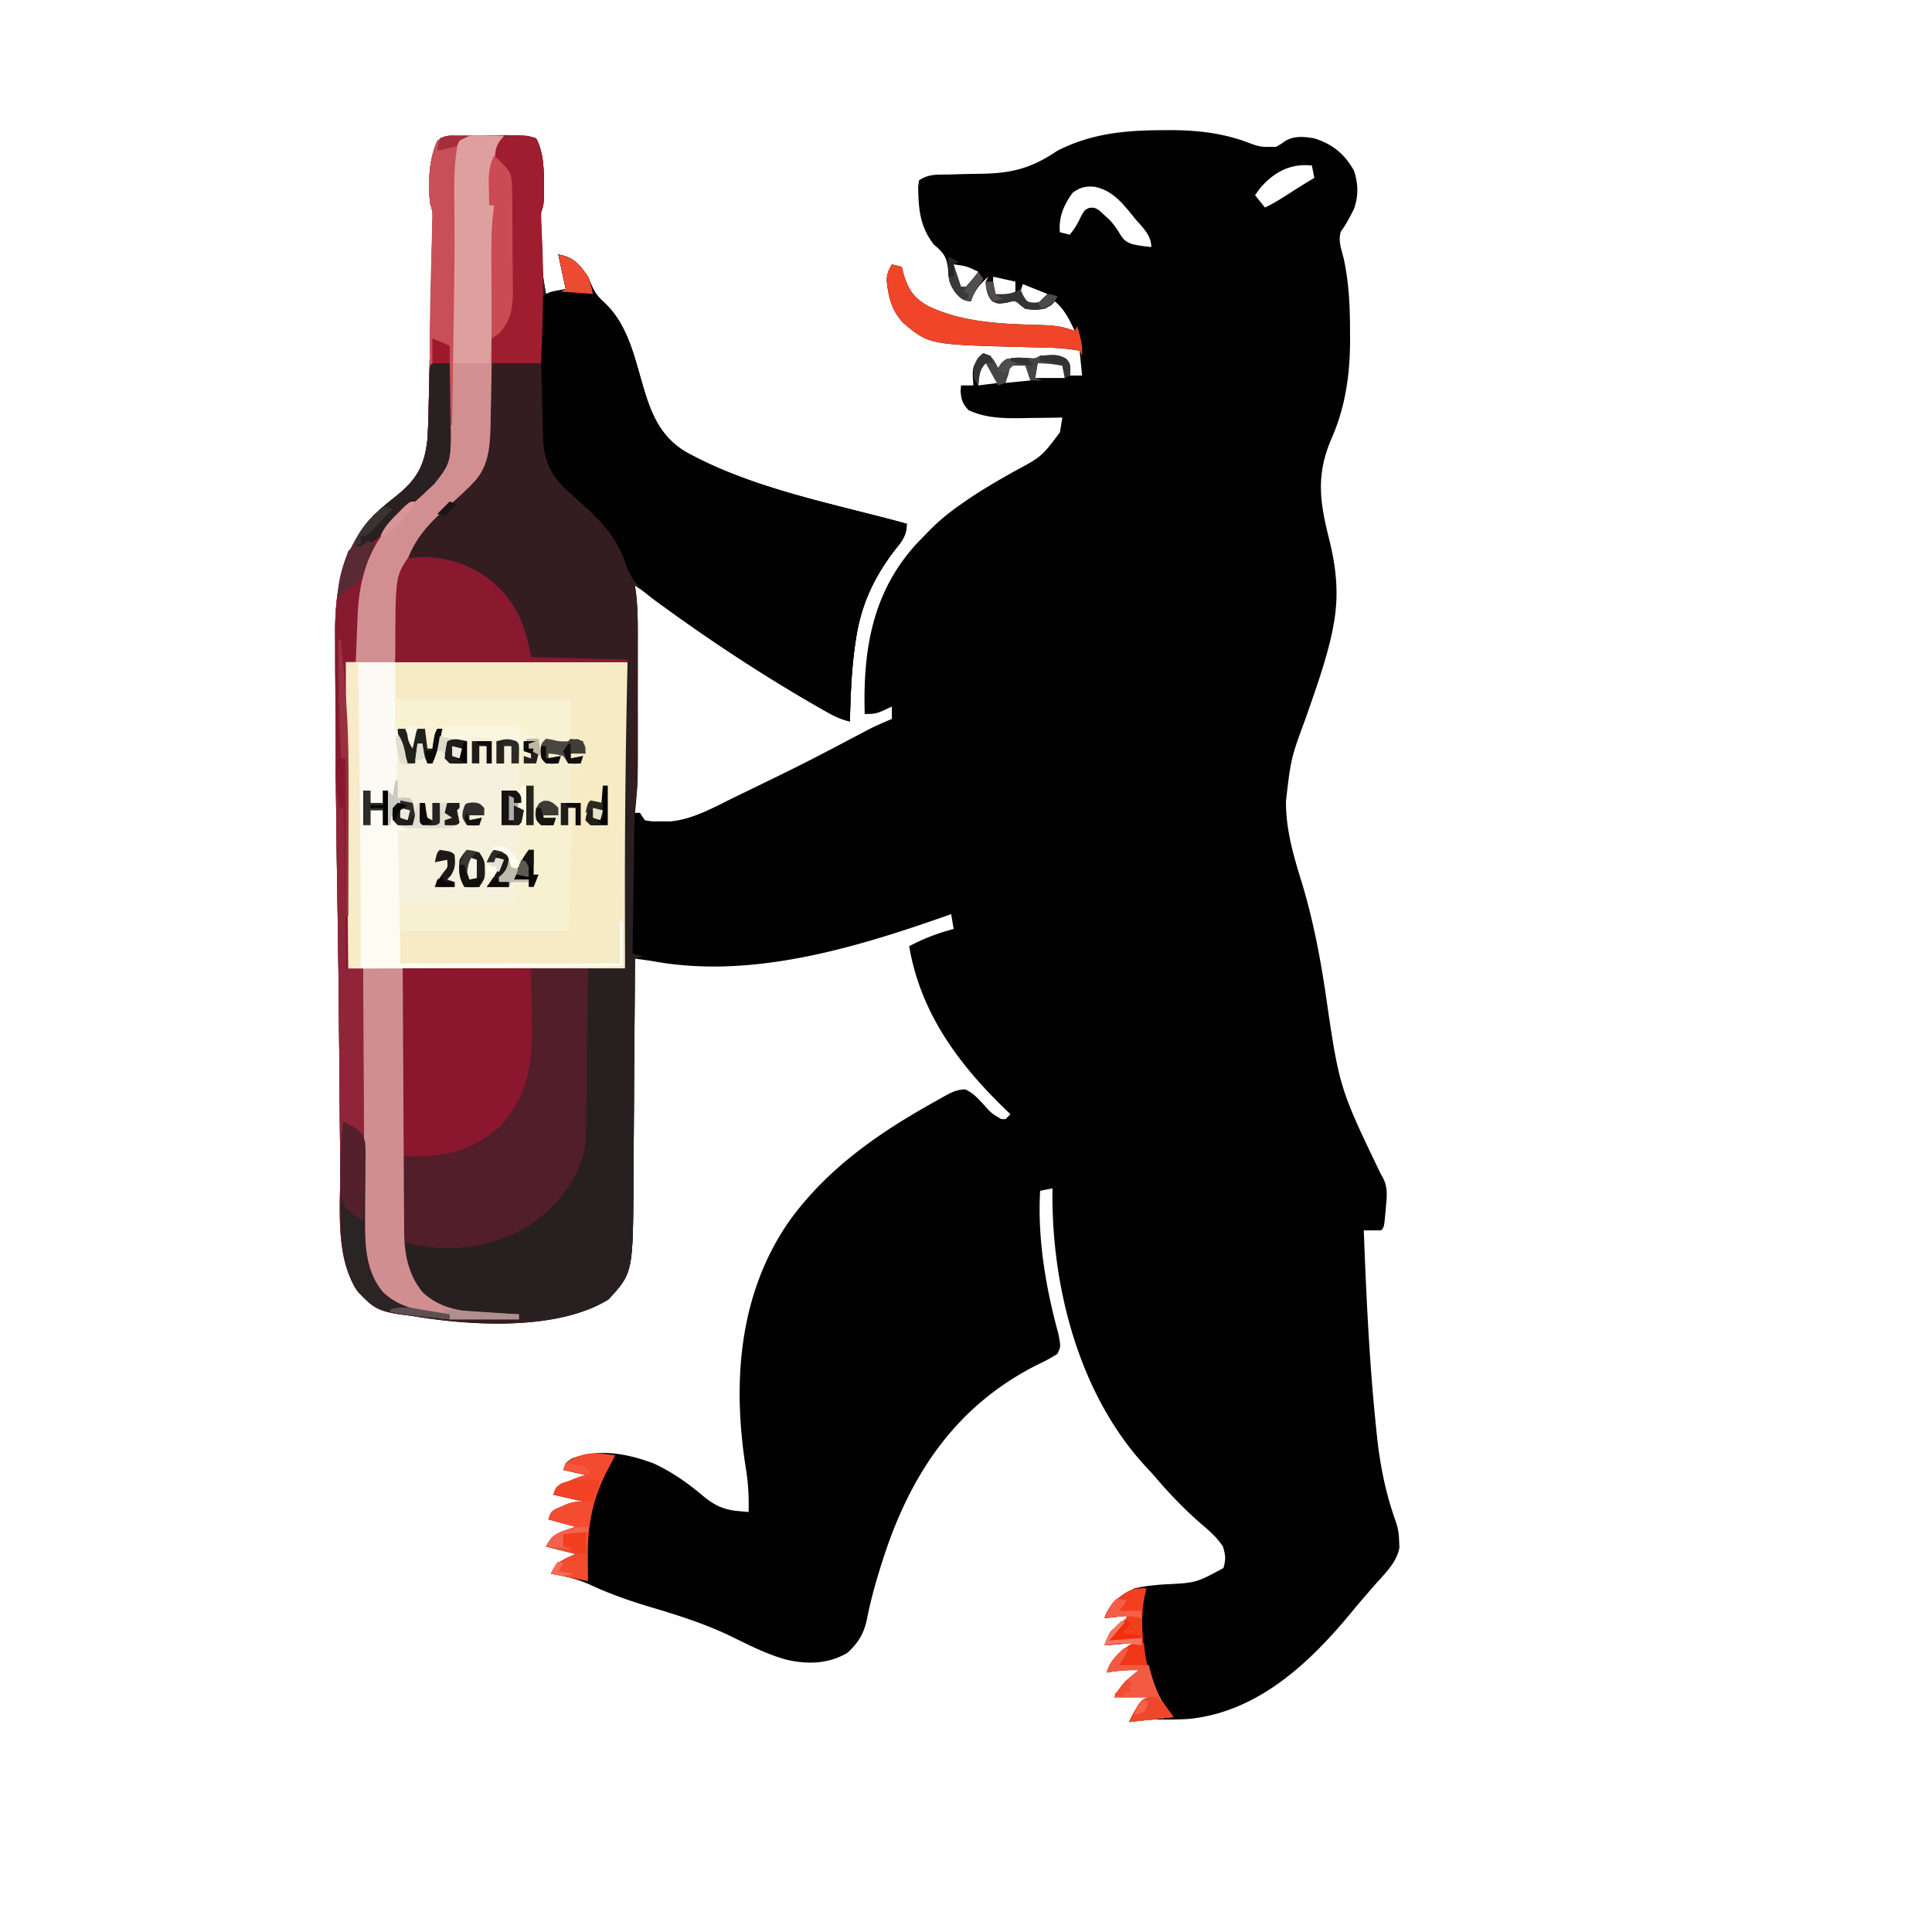<?xml version="1.0" encoding="UTF-8"?>
<svg data-bbox="135.646 52.671 430.78 644.33" height="782" width="782" xmlns="http://www.w3.org/2000/svg" data-type="ugc">
    <g>
        <path fill="#010101" d="m470.75 52.688 3.695-.017c10.14.08 19.65 1.135 29.248 4.487 6.284 2.369 6.284 2.369 12.819 2.276 1.93-1.088 1.93-1.088 3.68-2.348 3.68-2.21 7.705-1.786 11.808-1.085 7.385 2.363 12.181 6.263 16 13 1.757 5.27 1.955 10.503-.047 15.738-1.572 3.121-3.167 6.188-5.234 9.011-1.186 3.713.245 7.197 1.156 10.876 2.165 9.921 2.557 19.58 2.563 29.687l.016 2.146c.082 14.418-1.706 27.924-7.579 41.229-6.278 14.66-4.67 25.48-.866 40.657 2.926 11.768 4.02 22.64 1.741 34.655l-.484 2.575c-2.483 11.856-6.674 23.277-10.626 34.706-6.127 16.615-6.127 16.615-8.14 34.032l.039 2.433c.342 10.306 3.073 19.805 6.11 29.598 4.559 14.814 7.42 29.503 9.763 44.818 5.652 39.067 5.652 39.067 22.588 74.276 2.695 4.124 2.492 7.784 2 12.563l-.207 2.535c-.585 6.257-.585 6.257-1.793 7.464q-3.5.063-7 0c1.017 26.73 2.236 53.387 5 80l.347 3.362c1.3 12.065 3.544 23.214 7.653 34.639.945 2.834 1.226 4.855 1.313 7.812l.113 2.52c-.966 6.05-6.058 10.74-9.989 15.23q-1.616 1.86-3.23 3.723l-1.634 1.883a315 315 0 0 0-4.311 5.14c-17.013 20.662-37.998 40.62-66.012 43.442-3.995.254-7.967.276-11.969.218-4.116.057-8.195.554-12.281 1.031 2.158-4.997 3.473-6.378 8-10h-14c2.348-3.913 3.402-5.647 6.688-8.312l1.886-1.55L461 676c-4.474-.089-8.606.143-13 1 1.39-5.25 4.804-7.873 9-11l2-1-12 1c2.242-5.604 2.242-5.604 5.625-8.25A133 133 0 0 0 456 655v-1l-9 1c2.234-6.254 6.224-9.142 12-12 3.955-1 7.876-1.373 11.938-1.687 13.183-.618 13.183-.618 24.25-6.625 1.033-3.417.877-5.28-.188-8.687-2.593-4.045-6.11-6.89-9.723-9.985-6.296-5.572-12.13-11.647-17.578-18.047a121 121 0 0 0-3.554-3.937C436.673 564.64 425.404 520.45 426 481l-5 1c-1.082 19.354 2.265 39.146 7.363 57.778 1.035 5.236 1.035 5.236-.363 8.222a66 66 0 0 1-7.687 4.188c-32.067 15.98-50.669 42.559-61.938 76-3.01 9.043-5.709 18.094-7.528 27.458-1.223 5.676-3.541 9.428-7.847 13.355-7.7 4.528-16.016 4.737-24.562 2.812-8.339-2.262-15.938-6.298-23.688-10.035-10.175-4.777-20.554-8.058-31.307-11.25-8.388-2.502-16.492-5.308-24.437-9.017-5.214-2.393-10.352-3.576-16.006-4.51 2.284-4.995 5.054-5.767 10-8l-12-3c2.868-5.736 6.078-5.875 12-8l-11-3c1-3 1-3 2.89-4.168l2.36-1.02 2.328-1.043C232 608 232 608 237 608l-13-3c1-3 1-3 2.96-4.132l2.415-.993 2.398-1.007A112 112 0 0 1 237 597l-9-2c1-3 1-3 3.438-4.625 10.9-4.207 22.539-2.021 33.21 2 7.323 3.423 13.478 7.713 19.647 12.893 4.683 3.918 8.456 5.815 14.517 6.357l2.241.201L303 612c.171-5.943-.12-11.563-1.068-17.43-5.575-34.758-3.015-71.088 17.755-100.632 15.784-21.703 37.066-36.116 60.313-48.937l2.177-1.248c2.979-1.628 5.08-2.735 8.507-2.815 3.176 1.457 5.02 3.497 7.378 6.063 3.147 3.54 3.147 3.54 7.122 5.937l1.816.063 2-2-1.402-1.339c-19.397-18.636-34.96-39.43-39.598-66.661 5.862-3.149 11.581-5.264 18-7l-1-6-2.278.806C345.49 383.885 303.702 396.422 264 389q-3.5-.508-7-1l-.01 1.695q-.123 20.499-.278 40.998-.076 9.914-.134 19.827a7829 7829 0 0 1-.136 19.16q-.028 3.642-.045 7.284c-.19 38.144-.19 38.144-10.022 48.911-22.047 13.882-61.696 10.473-86.316 5.536-6.558-1.652-12.431-4.633-16.371-10.297-7.672-14.356-5.86-32.498-5.97-48.27l-.054-6.236q-.058-6.615-.11-13.231c-.081-10.454-.175-20.907-.269-31.36l-.062-6.995a6591 6591 0 0 0-.684-52.846 5556 5556 0 0 1-.77-77.158q-.017-5.328-.053-10.654-.04-6.245-.04-12.489-.004-2.286-.024-4.572c-.152-18.505 2.654-35.002 15.848-48.931 2.625-2.49 5.356-4.746 8.188-6.997 8.67-6.946 12.09-12.329 13.312-23.375.46-7.178.537-14.375.668-21.566l.133-6.26q.138-6.528.26-13.055c.104-5.585.221-11.17.342-16.756q.139-6.448.265-12.896l.128-6.183q.089-4.301.166-8.602l.058-2.59c.188-4.177.188-4.177-1.02-8.091-.598-8.448-.533-17.15 3-25 3.663-2.442 6.393-2.273 10.625-2.231l2.252.001q2.355.005 4.71.024c2.404.018 4.807.02 7.21.02q2.289.007 4.578.018l2.178.003c3.085.03 5.497.181 8.447 1.165 3.21 6.062 3.138 13.041 3.125 19.75l.008 3.921C220 83.001 220 83.001 219 86.001c-.028 2.165.01 4.331.086 6.496l.133 3.88.078 2.02c.078 2.03.145 4.06.21 6.09.227 7.324.227 7.324 1.493 14.514l8-2-3-14c6.378 1.275 8.337 3.852 12 9l1.438 3.5c1.547 3.466 2.653 4.696 5.375 7.187 8.2 7.794 11.256 18.827 14.25 29.437 3.585 12.644 6.824 23.962 18.691 30.901C304.75 197.94 337.455 203.877 367 212c0 5.089-2.189 7.306-5.187 11.125-8.403 11.081-13.453 22.254-15.438 36.063l-.378 2.552c-1.387 10.04-1.734 20.138-1.997 30.26-4.01-.89-7.273-2.66-10.812-4.687l-2.092-1.19c-24.136-13.856-47.107-29.145-69.36-45.848-1.547-1.136-3.14-2.21-4.736-3.275l.492 3.485c.797 7.23.652 14.494.64 21.758l.004 4.725q.002 4.935-.006 9.869-.006 6.282.004 12.563.005 4.875 0 9.75 0 2.315.002 4.628c.01 8.455-.15 16.815-1.136 25.222h2l2 3c2.975.522 2.975.522 6.438.438l3.496.059c9.317-.672 18.258-5.842 26.503-9.872l3.223-1.561c25.393-12.34 25.393-12.34 50.36-25.513 3.271-1.702 6.575-3.136 9.98-4.55v-5l-3.25 1.5c-3.004 1.386-4.21 1.5-7.75 1.5-.74-26.043 3.066-49.744 21.594-69.551L374 217l1.567-1.646c4.087-4.222 8.361-7.756 13.183-11.104l2.198-1.543c6.264-4.324 12.793-8.089 19.418-11.827 11.258-6.032 11.258-6.032 18.634-15.88q.528-2.994 1-6l-2.412.048a1631 1631 0 0 1-10.963.14l-3.793.076c-7.277.057-14.134-.124-20.832-3.264-2.466-2.756-2.944-4.155-3.187-7.812l.187-2.187h5l-.25-3.688c-.025-3.479.209-4.25 2.25-7.312l2-2c3.736 1.245 4.188 2.634 6 6l1.313-2c3.74-2.784 6.686-2.269 11.226-2.043 2.467.232 2.467.232 4.461-.958 7.043-.454 7.043-.454 10.5 1.188 1.5 1.813 1.5 1.813 1.75 4.5l-.25 2.313h5l-1-10c-4.396-.83-8.624-1.17-13.094-1.282l-2.026-.056q-3.19-.085-6.38-.163c-39.448-.98-39.448-.98-49.914-9.812-4.765-5.07-6.034-10.611-6.703-17.39.131-2.573.816-4.098 2.117-6.297l4 1 .813 3.187c1.937 6.222 4.108 9.382 9.714 12.617 14.352 6.938 30.695 7.352 46.342 7.767 4.743.158 8.67.618 13.131 2.428-2.132-4.672-4.025-8.592-8-12l-1.5 1.5c-3.478 2.087-6.528 2.153-10.5 1.5l-2.062-1.562c-2.013-1.845-2.013-1.845-5.438-.937-3.5.5-3.5.5-5.875-.563-2.17-2.587-2.412-4.606-2.625-7.937l1-2c-3.394 3.126-5.606 5.565-7 10-3.17-.34-3.999-1-6.187-3.438-2.45-3.464-2.888-5.206-3.063-9.375-.457-5.052-1.809-6.888-5.75-10.187-5.737-7.377-6.215-14.44-6.363-23.461L372 73c3.805-2.536 6.921-2.305 11.332-2.351q2.556-.07 5.111-.145a504 504 0 0 1 8.003-.155C409.36 70.19 417.26 68.253 428 61c13.875-7.042 27.436-8.253 42.75-8.312m39.125 23.688L508 79l4 5c3.32-1.57 6.353-3.448 9.438-5.437A340 340 0 0 1 532 72.001l-1-5c-8.69-.966-15.518 2.703-21.125 9.374M434.188 78c-3.551 4.87-5.763 9.864-5.188 16l4 1c1.895-2.346 3.188-4.416 4.438-7.187 1.562-2.812 1.562-2.812 3.414-3.676 2.148-.136 2.148-.136 4.113 1.051l1.973 1.813 2.128 1.949c1.776 1.883 2.999 3.648 4.309 5.863 1.577 2.434 2.364 3.096 5.152 4.07a74 74 0 0 0 7.473 1.118c0-5.059-3.878-8.225-7-12l-1.777-2.227c-4.028-4.878-7.809-8.887-14.266-10.184-3.735-.273-5.726.246-8.77 2.41M386 107c.112 5.62.112 5.62 3.063 10l1.937 1 5-8c-4.812-2.29-4.812-2.29-10-3m16 5q-.062 3.5 0 7c1.112 1.332 1.112 1.332 3.938 1.188 3.17.145 3.17.145 5.062-2.187v-4zm12 3c-1.498 4.61-1.498 4.61.063 6.813 2.693 1.65 4.843 1.394 7.937 1.188l2-4zm-16 31c-2.43 3.645-2.162 5.713-2 10l8-1c-1.312-3.936-2.92-6.227-6-9m22 1-1 6h12v-5c-3.924-2.242-6.624-2.458-11-1m-13 2c-.167 3.084-.167 3.084 0 6l10-1v-5c-1.885-2.315-1.885-2.315-5-2.25-3.115-.065-3.115-.065-5 2.25"/>
        <path fill="#341D21" d="m187.625 54.77 2.252.001q2.355.005 4.71.024c2.404.018 4.807.02 7.21.02q2.289.007 4.578.018l2.178.003c3.085.03 5.497.181 8.447 1.164 3.21 6.063 3.138 13.042 3.125 19.75l.008 3.922C220 83 220 83 219 86c-.028 2.166.01 4.332.086 6.497l.133 3.88.078 2.02c.078 2.03.145 4.06.21 6.09.227 7.324.227 7.324 1.493 14.513l8-2-3-14c6.378 1.276 8.337 3.853 12 9l1.438 3.5c1.547 3.467 2.653 4.697 5.375 7.188 8.2 7.794 11.256 18.827 14.25 29.437 3.585 12.644 6.824 23.962 18.691 30.901C304.75 197.94 337.455 203.877 367 212c0 5.089-2.189 7.306-5.187 11.125-8.403 11.081-13.453 22.253-15.438 36.063l-.378 2.552c-1.387 10.04-1.734 20.138-1.997 30.26-4.01-.89-7.273-2.66-10.812-4.687l-2.092-1.19c-24.136-13.856-47.107-29.145-69.36-45.848-1.547-1.136-3.14-2.21-4.736-3.275l.492 3.48c.8 7.255.652 14.545.64 21.833l.004 4.74q.002 4.947-.006 9.894-.006 6.309.004 12.618.005 4.887 0 9.775l.002 4.65c.017 13.839.017 13.839-.898 20.728-.556 5.33-.482 10.714-.554 16.068l-.063 3.93q-.082 5.126-.153 10.253-.077 5.25-.161 10.498-.16 10.267-.307 20.533l4 1-3 1-.01 1.695q-.123 20.499-.278 40.998-.076 9.914-.134 19.827a7829 7829 0 0 1-.136 19.16q-.028 3.642-.045 7.284c-.19 38.144-.19 38.144-10.022 48.911-22.047 13.882-61.696 10.473-86.316 5.536-6.558-1.652-12.431-4.633-16.371-10.297-7.672-14.356-5.86-32.498-5.97-48.27l-.054-6.236q-.058-6.615-.11-13.231c-.081-10.454-.175-20.907-.269-31.36l-.062-6.995a6591 6591 0 0 0-.684-52.846 5556 5556 0 0 1-.77-77.159q-.017-5.326-.053-10.653-.04-6.245-.04-12.489-.004-2.286-.024-4.572c-.152-18.505 2.654-35.002 15.848-48.931 2.625-2.49 5.356-4.746 8.188-6.997 8.67-6.946 12.09-12.329 13.312-23.375.46-7.178.537-14.375.668-21.566l.133-6.26q.138-6.528.26-13.055c.104-5.585.221-11.17.342-16.756q.138-6.448.265-12.896.063-3.092.128-6.183.089-4.301.166-8.602l.058-2.59c.188-4.177.188-4.177-1.02-8.092-.598-8.447-.533-17.148 3-25 3.663-2.441 6.393-2.272 10.625-2.23"/>
        <path fill="#F7EBC5" d="M140 268h114c0 65.532 0 65.532-.5 94.063L253 392h-90c.097 21.187.097 21.187.222 42.374.05 7.58.095 15.159.124 22.738q.04 9.969.117 19.938.025 3.798.035 7.595c.01 3.555.037 7.109.07 10.663l-.005 3.15c.116 9.032 1.623 17.36 7.437 24.542 8.48 8.021 19.023 8.048 30 8.563l2.637.13q3.18.157 6.363.307v2h-28v-2l-2.71-.078c-9.81-.46-18.223-1.244-25.227-8.672-6.922-8.761-7.214-18.539-7.177-29.304v-3.343c0-3.636.009-7.272.016-10.908l.005-7.574q.004-8.94.021-17.881.016-10.183.022-20.366.016-20.937.05-41.874h-6q-.2-16.721-.391-33.442l-.182-15.54q-.09-7.549-.175-15.096-.032-2.83-.067-5.66c-.22-18.089-.185-36.168-.185-54.262"/>
        <path fill="#020202" d="M226 103c6.378 1.276 8.337 3.852 12 9l1.438 3.5c1.547 3.467 2.653 4.697 5.375 7.188 8.2 7.793 11.256 18.827 14.25 29.437 3.585 12.643 6.824 23.962 18.691 30.9C304.75 197.94 337.455 203.878 367 212c0 5.089-2.189 7.305-5.187 11.125-8.403 11.08-13.453 22.253-15.438 36.063l-.378 2.551C344.61 271.78 344.263 281.878 344 292c-4.01-.891-7.273-2.66-10.812-4.687-.69-.394-1.38-.787-2.092-1.191-21.666-12.437-42.44-26.017-62.658-40.685l-2.363-1.695c-6.055-4.453-10.797-8.614-13.012-16.054-3.328-9.862-9.33-16.334-16.946-23.211l-2.097-1.907a507 507 0 0 0-4.313-3.867c-6.515-5.967-9.314-11.626-9.892-20.562l-.084-3.169-.1-3.61-.18-7.862a3350 3350 0 0 1-.173-8.347 1364 1364 0 0 0-.267-10.697c-.09-3.404-.152-6.809-.218-10.214l-.12-3.882-.051-3.591-.072-3.164c.45-2.605.45-2.605 2.099-4.403C223 118 223 118 229 117z"/>
        <path fill="#511E29" d="M163 392h75l.188 34.875.082 10.957c.014 4.461.014 4.461.016 6.559a580 580 0 0 0 .03 4.336c.174 17.183-3.902 29.217-15.84 41.953-10.787 10.107-24.554 15.522-39.226 15.507l-2.117.002c-5.546-.056-10.766-.744-16.133-2.189l-2 3z"/>
        <path fill="#D28F92" d="m185.543 54.805 3.252.02 3.393.05 3.427.028q4.192.035 8.385.097l-1.47 1.869c-1.657 2.309-1.956 3.53-2.155 6.319C200 67 200 67 199 68a200 200 0 0 0-.562 7.563l-.131 2.154q-.159 2.64-.307 5.283h2c-.275 19.716-.572 39.431-.903 59.146a9059 9059 0 0 0-.194 12.125q-.094 6.088-.234 12.175a842 842 0 0 0-.1 5.97c-.211 8.138-.778 16.372-6.631 22.584l-1.84 1.957c-3.183 3.1-6.472 6.067-9.801 9.008-7.787 6.9-13.587 13.723-16.422 23.848l-1.008 3.52c-1.852 7.833-2.124 15.653-2.43 23.667l-.13 3.215q-.158 3.892-.307 7.785h-20l.217 5.781c.838 24.094.905 48.168.852 72.274q-.014 7.807-.02 15.613-.016 15.167-.049 30.332h6l.007 1.732q.089 20.923.229 41.847.07 10.118.11 20.237.041 9.775.117 19.55.025 3.719.035 7.438c.01 3.488.037 6.974.07 10.461l-.005 3.071c.12 9.293 1.226 19.357 7.437 26.664 7.444 7.237 17.158 7.825 27 9v2c-28.717-2.506-28.717-2.506-37-11-9.608-13.811-7.17-34.17-7.281-50.156l-.055-6.236q-.058-6.615-.11-13.232c-.081-10.453-.175-20.906-.269-31.36l-.062-6.994a6591 6591 0 0 0-.684-52.846 5556 5556 0 0 1-.77-77.159q-.017-5.326-.053-10.653-.04-6.245-.04-12.489-.004-2.286-.024-4.572c-.152-18.505 2.654-35.002 15.848-48.932 2.625-2.49 5.356-4.745 8.188-6.996 8.67-6.946 12.09-12.329 13.312-23.375.46-7.178.537-14.376.668-21.566l.133-6.261q.138-6.526.26-13.054c.104-5.585.221-11.17.342-16.756q.138-6.448.265-12.896.063-3.092.128-6.183.089-4.301.166-8.602l.058-2.59c.188-4.177.188-4.177-1.02-8.092-.598-8.447-.533-17.149 3-25 3.399-2.266 4.563-2.237 8.543-2.195"/>
        <path fill="#282020" d="M254 268h1v59h1v59l4 1-3 1-.01 1.694q-.123 20.5-.278 40.998-.076 9.914-.134 19.828a7829 7829 0 0 1-.136 19.16q-.028 3.64-.045 7.283c-.19 38.144-.19 38.144-10.022 48.912C235.517 532.712 222.626 534 210 534v-2l-3.77.07c-26.376.353-26.376.353-35.726-8.484-5.161-5.728-6.873-11.353-6.61-18.863L164 503l1.844.438c17.01 3.602 32.66 1.783 47.867-7.004 10.87-7.208 19.605-17.822 22.86-30.693.517-3.301.593-6.485.634-9.826l.03-2.1q.047-3.418.081-6.835l.063-4.754q.082-6.24.153-12.482.077-6.375.161-12.75.161-12.497.307-24.994h15l-.016-5.246q-.033-12.344-.047-24.692l-.002-2.263c-.031-30.61.387-61.197 1.065-91.799"/>
        <path fill="#F6F1DC" d="M161 295h3l2 5c1.938-2.773 1.938-2.773 3-5h3l1 8h2l.438-2.875C176 297 176 297 177 295h2l1 4 10 1 1-2c2.208-.082 4.416-.14 6.625-.187l3.727-.106c3.912.314 6.289 1.324 9.648 3.293l2-2c2.625-.125 2.625-.125 5 0l1 2 2-2c2.375.375 2.375.375 5 1 3.73.21 3.73.21 6.063-.687C234 299 234 299 235.75 300.25 237 302 237 302 237 305h-6v2l5-1-2 5h-3v12l3 1c1 1 1 1 1.098 3.066l-.036 2.497-.027 2.503L235 334h-2v-7h-3v7q-2.687.079-5.375.125l-3.023.07C219 334 219 334 217 332l-1 2h-5v14l3-4h2v10h2l-2 5h-2v-3h-6l1-4h-3l-2 3h-2v2h11l-1 2-3-1v7h-47v21h-1v-52l-2-2-1 2h-3v-6h-5v6h-3v-14h3v5h5v-5h3l1 2 .076-2.048q.176-4.601.362-9.202l.119-3.223.127-3.105.11-2.857A32 32 0 0 1 161 295"/>
        <path fill="#FCFAF4" d="M140 268h20v15h71v15l4 1c-4.116 1.83-7.068 2.471-11.562 1.375-2.69-.694-2.69-.694-5.438 1.625v-3c-4.824 1.27-4.824 1.27-8 5l-.742-1.957c-1.048-2.206-1.048-2.206-3.14-2.617l-2.243-.113-2.41-.165L199 299a281 281 0 0 1-4.562-.562L191 298v11h-1v-9h-11v-5h-2l-2 8h-2l-1-8h-3l-2 8c-1.945-2.918-2.453-4.625-3-8h-3l-.06 2.447c-.095 3.643-.205 7.285-.315 10.928l-.094 3.852-.117 3.671-.095 3.396C160 322 160 322 158 324v-4h-3v5h-5v-5h-3v14h3v-6h5v6h3v-8h1l.75 3.313c1.27 3.746 1.908 4.793 5.25 6.687h-4l1 54h89v-17h1v18l-111 1-.5-42.875-.158-13.3c-.261-22.61-.41-45.214-.342-67.825"/>
        <path fill="#8A172E" d="M163 392h52l.25 18.75.11 5.839c.16 14.533-2.28 27.415-12.325 38.599-10.824 10.334-21.826 12.912-36.34 12.945C164 468 164 468 163 467a153 153 0 0 1-.114-6.998v-2.217c0-2.43.009-4.86.016-7.289l.005-5.04q.006-6.645.024-13.292.016-7.967.023-15.934c.01-8.077.029-16.153.046-24.23"/>
        <path fill="#881A30" d="m178.563 146.938 3.438.063q.148 7.414.22 14.831.03 2.517.081 5.033c.408 20.152.408 20.152-6.598 29.053l-2.454 2.27-2.66 2.504a501 501 0 0 1-6.777 5.933c-12.157 10.487-17.368 22.431-18.812 38.375-.245 3.999-.41 7.998-.563 12l-.13 3.215q-.159 3.892-.308 7.786h-4l.091 2.373c.931 25.23 1.034 50.436.978 75.682q-.014 7.806-.02 15.612-.015 15.167-.049 30.332h6l.008 1.732q.09 20.924.228 41.847.07 10.118.11 20.237.041 9.775.118 19.55.024 3.72.034 7.439c.01 3.487.038 6.973.07 10.46l-.004 3.071c.12 9.293 1.225 19.357 7.436 26.664 7.444 7.238 17.158 7.826 27 9v2c-28.717-2.506-28.717-2.506-37-11-9.608-13.811-7.17-34.17-7.28-50.156l-.056-6.236q-.058-6.615-.11-13.231c-.08-10.454-.174-20.907-.268-31.36l-.063-6.995a6591 6591 0 0 0-.684-52.846 5556 5556 0 0 1-.77-77.158q-.016-5.328-.052-10.654-.041-6.245-.04-12.489-.004-2.286-.024-4.572c-.152-18.505 2.654-35.002 15.847-48.931 2.625-2.49 5.356-4.746 8.188-6.997 8.696-6.966 11.983-12.325 13.313-23.375.329-5.205.461-10.41.562-15.625q.088-4.05.191-8.101l.073-3.58c.263-4.09.49-3.681 4.736-3.756"/>
        <path fill="#D08E91" d="M147 392h16l.018 4.299q.086 20.082.218 40.165.07 10.325.11 20.648.04 9.969.117 19.938.025 3.798.035 7.595c.01 3.555.037 7.109.07 10.663l-.005 3.15c.116 9.032 1.623 17.36 7.437 24.542 8.48 8.021 19.023 8.048 30 8.563l2.637.13q3.18.157 6.363.307v2h-28v-2l-2.71-.078c-9.81-.46-18.223-1.244-25.227-8.672-6.922-8.761-7.214-18.539-7.177-29.304v-3.343c0-3.636.009-7.272.016-10.908l.005-7.574q.004-8.94.021-17.881.016-10.183.022-20.366.016-20.937.05-41.874"/>
        <path fill="#8A1930" d="M165 226c12.125-1.701 22.95 1.165 32.871 8.246C208.595 243.081 212.508 252.292 215 266l39 1v1h-94c0-34.5 0-34.5 5-42"/>
        <path fill="#9E1E30" d="m209 54.813 2.625.02C214 55 214 55 217 56c3.21 6.062 3.138 13.041 3.125 19.75l.008 3.921c-.133 3.33-.133 3.33-1.133 6.33a98 98 0 0 0 .156 5.511l.163 3.443.181 3.733c.69 16.145.185 32.173-.5 48.312h-20q-.037-10.778-.055-21.557-.008-3.66-.02-7.32-.018-5.288-.023-10.576l-.015-3.259c0-7.143.412-14.18 1.113-21.287h-2q-.04-3.72-.062-7.438l-.026-2.143c-.009-1.806.036-3.613.088-5.42l1-1c.493-2.542.9-5.094 1.305-7.652 1.349-4.555 4.537-4.603 8.695-4.535"/>
        <path fill="#F8F1D1" d="M216 326h1l2 7 11 1v-7h2l-2 50h-68v-12h47v-7l4-1h-6l-1 2v-2h-4v-2l1.438-1.312c1.976-2.135 2.179-3.851 2.562-6.688l.313 1.938L207 351l3 1-2 4h6v3h2l2-5h-2v-10l-1.875 1.875L210 350v-17l6 1z"/>
        <path fill="#DEA09F" d="m197.313 54.875 3.8.055L204 55l-1.46 1.738c-1.62 2.38-1.963 3.628-2.165 6.45C200 67 200 67 199 68a200 200 0 0 0-.562 7.563l-.13 2.154q-.16 2.64-.308 5.283h2q-.177 11.502-.372 23.004-.065 3.909-.125 7.819-.088 5.633-.186 11.267l-.05 3.505c-.113 6.202-.466 12.252-1.267 18.405h-15q-.069-15.387-.103-30.774-.014-7.146-.047-14.292-.032-6.906-.04-13.81-.004-2.625-.021-5.251c-.117-19.725-.117-19.725 2.212-25.873 3.659-2.73 7.865-2.208 12.312-2.125"/>
        <path fill="#90253A" d="m136 320 2 1c1.638 8.15 1.206 16.922 1.316 25.2l.063 3.988q.082 5.19.153 10.381.077 5.32.161 10.64.16 10.395.307 20.791h7l.007 1.731q.089 20.924.229 41.847.07 10.119.11 20.238.041 9.775.117 19.549.025 3.72.035 7.44c.01 3.486.037 6.973.07 10.46l-.005 3.07c.12 9.294 1.226 19.358 7.437 26.665 7.444 7.237 17.158 7.825 27 9v2c-28.717-2.506-28.717-2.506-37-11-9.591-13.787-7.17-34.091-7.281-50.05l-.055-6.223q-.058-6.6-.11-13.202c-.08-10.34-.175-20.679-.269-31.019l-.062-6.952a11801 11801 0 0 0-.853-70.603q-.18-12.476-.37-24.951"/>
        <path fill="#F8F1D2" d="M160 283h71v15l4 1c-4.116 1.83-7.068 2.471-11.562 1.375-2.69-.694-2.69-.694-5.438 1.625v-3c-4.824 1.27-4.824 1.27-8 5l-.742-1.957c-1.048-2.206-1.048-2.206-3.14-2.617l-2.243-.113-2.41-.165L199 299a281 281 0 0 1-4.562-.562L191 298v11h-1v-9h-11v-5h-2l-2 8h-2l-1-8h-3l-2 8c-1.945-2.918-2.453-4.625-3-8l-4 1z"/>
        <path fill="#FDFBF2" d="M158 326h1l.75 3.313c1.27 3.746 1.908 4.793 5.25 6.687h-4l1 54h89v-17h1v18l-106 1v-58h4v-6h5v6h3z"/>
        <path fill="#F5EFD2" d="M209 300h3l1-1a100 100 0 0 1 5 0l1 2 2-2c2.375.375 2.375.375 5 1 3.73.21 3.73.21 6.063-.687C234 299 234 299 235.75 300.25 237 302 237 302 237 305h-6v2l5-1-2 5h-3v12l3 1c1 1 1 1 1.098 3.066l-.036 2.497-.027 2.503L235 334h-2v-7h-3v7q-2.687.079-5.375.125l-3.023.07C219 334 219 334 217 332l-1 2h-13v-14h7v-10h-3v-8h-3v7h-3v-9c3.833-.958 4.536-1.006 8 0"/>
        <path fill="#C84F58" d="m185.188 54.875 2.73.055L190 55l-1.922.74c-2.2 1.065-2.2 1.065-2.902 3.106-1.283 7.112-1.395 14.07-1.298 21.285.05 3.76.064 7.521.083 11.282l.015 2.378c.049 8.689-.065 17.373-.194 26.06l-.068 4.69q-.086 5.853-.177 11.706-.092 6.088-.181 12.175-.174 11.79-.356 23.578h-1v-25l-8 1c-.058-10.507-.017-21.004.254-31.508l.075-2.893q.153-5.874.32-11.748.12-4.366.23-8.734l.082-2.695c.255-4.345.255-4.345-.96-8.422-.598-8.447-.533-17.149 3-25 3.313-2.21 4.344-2.225 8.187-2.125"/>
        <path fill="#F14529" d="m361 107 4 1 .813 3.188c1.937 6.221 4.108 9.381 9.714 12.617 14.352 6.937 30.695 7.351 46.342 7.766 4.743.159 8.67.619 13.131 2.429l1-2c1.292 4.12 2.263 7.668 2 12l-1-2c-4.349-1.009-8.643-1.17-13.094-1.281l-2.026-.056q-3.19-.086-6.38-.163c-39.448-.98-39.448-.98-49.914-9.812-4.765-5.07-6.034-10.612-6.703-17.391.131-2.573.816-4.098 2.117-6.297"/>
        <path fill="#2B2424" d="M139 454c7.374 4.122 7.374 4.122 8.733 8.2.238 2.631.245 5.168.162 7.808l.01 2.915a478 478 0 0 1-.093 9.202q-.05 6.036-.042 12.07v2.907c.085 9.313.958 18.52 7.23 25.898 7.444 7.237 17.158 7.825 27 9v2c-28.717-2.506-28.717-2.506-37-11-8.392-12.063-7.175-28.766-7.13-42.731q.005-3.046-.007-6.093c.007-6.81.2-13.428 1.137-20.176"/>
        <path fill="#292121" d="m178.563 146.938 3.438.063q.148 7.414.22 14.831.03 2.517.081 5.033c.408 20.152.408 20.152-6.598 29.053l-2.454 2.27-2.664 2.508a441 441 0 0 1-8.66 7.515c-2.167 2.014-3.98 4.196-5.863 6.477-3.776 4.4-7.603 6.505-13.062 8.313 1.412-10.286 11.128-17.161 18.719-23.358 7.56-6.258 10.254-11.932 11.28-21.643.322-5.206.462-10.41.563-15.625q.088-4.05.191-8.101l.073-3.58c.263-4.09.49-3.681 4.736-3.756"/>
        <path fill="#F24B2F" d="m244.25 588.438 2.703.309L249 589a244 244 0 0 1-3.184 6.226c-6.018 11.512-8 22.288-7.879 35.211l.014 2.795q.02 3.384.049 6.768l-15-3c2.631-5.263 4.768-5.637 10-8l-12-3c2.868-5.736 6.078-5.875 12-8l-11-3c1-3 1-3 2.89-4.168l2.36-1.02 2.328-1.043C232 608 232 608 237 608l-13-3c1-3 1-3 2.96-4.132l2.415-.993 2.398-1.007A112 112 0 0 1 237 597l-9-2c1-3 1-3 3.813-4.625 4.54-1.959 7.506-2.52 12.437-1.937"/>
        <path fill="#F7ECC7" d="M140 268h5q.2 16.057.391 32.113l.182 14.925c.32 25.656.503 51.305.427 76.962h-5q-.2-16.721-.391-33.442l-.182-15.54c-.298-25.008-.51-50.01-.427-75.018"/>
        <path fill="#F33D1F" d="m464 643-.484 1.512C460.683 658.18 462.909 676.02 470 688l5 7-18 2c3-6 3-6 8-10h-14c2.348-3.914 3.402-5.647 6.688-8.312l1.886-1.551L461 676c-4.474-.09-8.606.143-13 1 1.39-5.251 4.804-7.873 9-11l2-1-12 1c2.242-5.605 2.242-5.605 5.625-8.25A133 133 0 0 0 456 655v-1l-9 1c1.958-5.481 4.994-7.78 9.648-10.898 2.651-1.242 4.46-1.317 7.352-1.102"/>
        <path fill="#CA4B54" d="M200 63c6.712 6.359 6.712 6.359 7.274 11.515l.032 2.861.049 3.258.016 3.507c.01 1.196.018 2.392.027 3.624q.022 3.798.028 7.596c.011 3.86.06 7.72.111 11.58q.015 3.694.022 7.387l.059 3.483c-.039 6.918-.844 11.952-5.618 17.189l-3 2a7666 7666 0 0 1-.055-17.285q-.008-2.933-.02-5.865c-.091-20.833-.091-20.833 1.075-30.85h-2a748 748 0 0 1-.125-7.187l-.05-2.042c-.04-4.06.375-7.121 2.175-10.771"/>
        <path fill="#53202B" d="M139 454c3.467 1.404 5.746 2.99 8 6 1.041 5.81.754 11.5.5 17.375q-.06 2.415-.11 4.832A602 602 0 0 1 147 494c-7.232-4.286-7.232-4.286-8.426-8.754-.761-4.382-.837-8.746-.762-13.183l.02-2.383c.07-5.283.393-10.448 1.168-15.68"/>
        <path fill="#F25B42" d="m455 667 2 1c-1.875 3.875-1.875 3.875-3 5l11 1 .664 2.563c2.068 7.396 4.314 12.616 9.336 18.437l-18 2c3-6 3-6 8-10h-14c2.348-3.914 3.402-5.647 6.688-8.312l1.886-1.551L461 676c-4.474-.09-8.606.143-13 1 1.394-4.435 3.606-6.874 7-10"/>
        <path fill="#FDFAE0" d="M211 318h5v16h-13v-14h6l1 1z"/>
        <path fill="#E2DFD1" d="M161 325c2.125.375 2.125.375 4 1l-2 1v4c1.959-.113 1.959-.113 4-1 1.297-2.49 1.297-2.49 2-5h3l.375 2.938L173 331l2 1v-7h11v2l-1 1 .563 2.438L186 333c-2.659 2.659-4.663 2.261-8.281 2.273l-2.469-.023-2.422.023c-10.59-.034-10.59-.034-13.828-3.273-.187-2.437-.187-2.437 0-5z"/>
        <path fill="#FBF6E1" d="M180 294h30l1 5 1-1a100 100 0 0 1 5 0l-1.812.75c-2.474 1.414-3.622 2.9-5.188 5.25l-.742-1.957c-1.048-2.206-1.048-2.206-3.14-2.617l-2.243-.113-2.41-.165L199 299a281 281 0 0 1-4.562-.562L191 298v11h-1v-9h-11z"/>
        <path fill="#F34C31" d="m237 607 3 1-2 12-10 1v5l3 1-10-1c2.868-5.736 6.078-5.874 12-8l-11-3c1-3 1-3 2.89-4.168 7.832-3.384 7.832-3.384 12.11-2.832z"/>
        <path fill="#97303F" d="M137 259h1c.32 3.416.629 6.833.938 10.25l.263 2.816c.296 3.31.555 6.62.799 9.934l.143 1.946c1.198 17.114.975 34.268.926 51.413q-.014 6.045-.02 12.09-.016 11.775-.049 23.551h-1v-64h-2c-.685-16.009-1.155-31.976-1-48"/>
        <path fill="#454545" d="M398 143c3.736 1.245 4.188 2.634 6 6l1.313-2c3.74-2.784 6.686-2.268 11.226-2.043 2.467.233 2.467.233 4.461-.957 7.043-.454 7.043-.454 10.5 1.188 1.5 1.812 1.5 1.812 1.75 4.5L433 152l-2 1-1-5c-4.98-.754-4.98-.754-10-1l-1 6 3 1h-5l-2-6h-6l-.812 3.438L407 155l-3 1-5-9c-2.762 2.762-2.579 5.207-3 9-2-3-2-3-1.812-6.5.776-3.344 1.127-4.516 3.812-6.5"/>
        <path fill="#582A34" d="m149 219 3 1-.805 1.758-1.07 2.367-1.129 2.492c-1.107 2.48-1.107 2.48-1.809 5.633-1.497 3.467-3.378 4.63-6.53 6.574-1.96 1.242-1.96 1.242-3.657 4.176-.655-7.044 1.493-13.458 4-20l2-2h3z"/>
        <path fill="#49473F" d="M221 299c2.375.375 2.375.375 5 1 3.73.21 3.73.21 6.063-.687C234 299 234 299 235.75 300.25 237 302 237 302 237 305h-6v2l5-1-1 3c-2.375.188-2.375.188-5 0l-2-3c-3.066-.733-3.066-.733-6-1v2l5-1-1 3c-2.375.125-2.375.125-5 0-2-2-2-2-2.25-5 .25-3 .25-3 2.25-5"/>
        <path fill="#1E1D1A" d="M189 344c2.375.313 2.375.313 5 1 1.998 2.997 2.276 3.633 2.25 7l.016 2.063C196 356 196 356 194 359c-3.125.188-3.125.188-6 0-2.335-3.648-2.38-6.742-2-11 1.5-2.437 1.5-2.437 3-4"/>
        <path fill="#20201D" d="M161 295h3l2 5c1.938-2.773 1.938-2.773 3-5h3l1 8h2l.438-2.875C176 297 176 297 177 295h2c-.99 4.836-1.957 9.476-4 14h-2c-1.257-2.906-2-4.796-2-8h-2l-1 8h-3q-1.005-2.936-2-5.875l-1.125-3.305C161 297 161 297 161 295"/>
        <path fill="#ED4B31" d="M226 103c6.345 1.269 8.435 3.8 12 9 1.02 2.388 1.518 4.43 2 7l-13-1 2-1z"/>
        <path fill="#F24226" d="m243 599-3 9-16-3c1-3 1-3 3.313-4.687 5.238-1.865 10.183-1.553 15.687-1.313"/>
        <path fill="#EF472B" d="M467.5 686.813c2.5 1.188 2.5 1.188 7.5 8.188l-18 2c4.883-9.767 4.883-9.767 10.5-10.188"/>
        <path fill="#151412" d="M203 320h6c2 2 2 2 2 5h-3l-1-2-1 9 2-1v-5l4 2c-.875 4.875-.875 4.875-2 6h-7z"/>
        <path fill="#343434" d="M399 114h3l1 5c3.947.18 6.598.094 10-2l1.125 2.5c1.671 2.83 1.671 2.83 4.938 3L422 122l2-3 4 1c-1.33 2.661-2.39 3.528-5 5-2.73.426-5.272.448-8 0l-2.062-1.562c-2.013-1.846-2.013-1.846-5.438-.938-3.5.5-3.5.5-5.875-.562-2.14-2.551-2.335-4.67-2.625-7.938"/>
        <path fill="#2C2C2B" d="M147 320h3v5h5v-5h2v14h-2v-6h-5v6h-3z"/>
        <path fill="#3A3A3A" d="m384 104 4 2-2 1 3 9h2a159 159 0 0 0 5-6l2 3-1.937 2.813c-2.15 3.03-2.15 3.03-3.063 6.187-3.17-.34-3.999-.999-6.187-3.437-2.548-3.602-2.931-5.324-2.875-9.688l.027-2.758z"/>
        <path fill="#1D1D1A" d="M189 300v9c-3.375.125-3.375.125-7 0l-2-2c.25-3.562.25-3.562 1-7 2.862-1.43 4.934-.6 8 0"/>
        <path fill="#070706" d="M214 344h2v10h2l-2 5h-2v-3h-6c1.316-4.604 3.092-8.183 6-12"/>
        <path fill="#CBC9C5" d="M160 316h1v7l2.375-.187L166 323c2 3 2 3 1.625 5.688L167 331l-4 1-1-5h-3l-1 7h-1v-14l2 2z"/>
        <path fill="#1B1A18" d="M200 344c4.706.706 4.706.706 6 2 .263 4.032.294 5.559-2 9h-2v2h4v2h-9l1.313-1.898 1.687-2.477 1.688-2.46c1.485-2.028 1.485-2.028 1.312-4.165l-6 1c1.875-3.875 1.875-3.875 3-5"/>
        <path fill="#F33F21" d="m464 643-2 9-9 1c0-3 0-3 2-5v-3c3.135-1.858 5.375-2.201 9-2"/>
        <path fill="#F23D1F" d="M237 620v9l-6-1v-2h-3v-2l-2-1h2v-2c3.196-1.065 5.657-1.074 9-1"/>
        <path fill="#1B1A17" d="M178 344c4.706.706 4.706.706 6 2 .309 3.473.387 5.387-1.5 8.375L181 356l3 1v2h-8c1.043-2.246 2.086-4.11 3.625-6.062 1.664-1.95 1.664-1.95 1.375-4.938l-5 1c.875-3.875.875-3.875 2-5"/>
        <path fill="#B08E90" d="m180 530 30 2v2h-28v-2h-2z"/>
        <path fill="#EF3719" d="m463 665 1 9h-11l1.438-2.312c1.663-2.652 1.663-2.652 2.562-5.688 4.875-1 4.875-1 6-1"/>
        <path fill="#3B3A34" d="M222.063 324.188c1.938.813 1.938.813 3.938 2.813v3h-6v2l5-1-1 3c-2.376.125-2.376.125-5 0-2-2-2-2-2.313-4.438.313-2.562.313-2.562 1.563-4.437C220 324 220 324 222.063 324.188"/>
        <path fill="#2B2A26" d="M209 300c1 1 1 1 1.098 2.848L210 309h-3v-7h-3v7h-3v-9c3.685-.921 4.658-1.152 8 0"/>
        <path fill="#9D1A2D" d="M175 137c4.75 1.875 4.75 1.875 7 3v7h-7z"/>
        <path fill="#31302D" d="M191.438 324.813c2.563.188 2.563.188 4.563 2.188v3h-6v2l5-1-1 3c-2.376.187-2.376.187-5 0-2-3-2-3-1.688-5.625.96-3.32.96-3.32 4.125-3.563"/>
        <path fill="#010101" d="M244 318h2v16h-7l-2-2c.375-2.125.375-2.125 1-4h2l1 3h2z"/>
        <path fill="#1F1E1A" d="M227 325h8v9h-2v-7h-3v7h-3z"/>
        <path fill="#1E1D1A" d="M191 300h8v9h-2v-7h-3v7h-3z"/>
        <path fill="#23231F" d="M170 325h2l.375 2.938L173 331l2 1v-7h3c.098 6.152.098 6.152 0 8-1 1-1 1-4 1.125-3-.125-3-.125-4-1.125-.141-2.67-.042-5.324 0-8"/>
        <path fill="#F45F47" d="M452 647c2.125.375 2.125.375 4 1l-3 4h9v3l-2.437-.562c-4.346-.534-8.253-.06-12.563.562 2.75-5.75 2.75-5.75 5-8"/>
        <path fill="#3A3333" d="m156 205 3 1a1250 1250 0 0 1-5.375 5.5l-1.54 1.59c-1.323 1.342-2.701 2.63-4.085 3.91h-2v3l-3 1c1.41-4.263 3.469-6.963 6.5-10.25l2.406-2.64C154 206 154 206 156 205"/>
        <path fill="#24231E" d="M213 318h3v16h-3z"/>
        <path fill="#88172E" d="M136 307h3v20h-1c-2.463-6.618-2.19-13.004-2-20"/>
        <path fill="#F2634C" d="M238 618v2l-10 1v5l3 1-10-1c2.454-4.909 3.948-5.232 9-7 2.731-.567 5.216-1 8-1"/>
        <path fill="#1E1E1B" d="M161 325c2.125.375 2.125.375 4 1l-2 1v4l5-1-1 4c-2.875.125-2.875.125-6 0-2-2-2-2-2.25-4.5.25-2.5.25-2.5 2.25-4.5"/>
        <path fill="#A42D3E" d="m185.125 54.938 2.758.027L190 55l-1.937.876c-2.215.953-2.215.953-3.063 3.125-1.848.632-1.848.632-4.062 1.125l-2.223.507L177 61c.375-2.437.375-2.437 1-5 2.525-1.262 4.312-1.098 7.125-1.062"/>
        <path fill="#F47560" d="m454 656 2 1-6 6h12v3l-3.562-.562c-4.05-.52-7.437-.188-11.438.562 1.394-4.435 3.606-6.874 7-10"/>
        <path fill="#BDBBAE" d="m206 347 .313 1.938L207 351l3 1-2 4h6v1h-7l-1 2v-2h-4v-2l1.438-1.312c1.976-2.135 2.179-3.851 2.562-6.688"/>
        <path fill="#DA9598" d="M168 203c-1.586 3.856-4.065 6.332-7 9.25l-2.687 2.703C156 217 156 217 154 217c1.586-3.856 4.065-6.332 7-9.25l2.688-2.703C166 203 166 203 168 203"/>
        <path fill="#5C5051" d="m172.813 530.438 2.678.447q3.256.546 6.51 1.115v2q-4.595-.463-9.188-.937l-2.62-.264c-4.113-.425-8.155-.87-12.193-1.798v-1c5.069-1.585 9.716-.456 14.813.437"/>
        <path fill="#1E1D1A" d="M181 325h5v2l-1 1 .5 2.5.5 2.5c-1 1-1 1-3.562 1.063L180 334v-2l3-1-3-2z"/>
        <path fill="#0B0B0A" d="M177 295h2c-.99 4.836-1.957 9.476-4 14h-2l-1-5h3l.438-3.375C176 297 176 297 177 295"/>
        <path fill="#F5F3E3" d="m190 347 3 1v8h-4c-.098-6.152-.098-6.152 0-8z"/>
        <path fill="#2B2922" d="M239 324q2.514.428 5 1v6h-4v-3l-3 1c.875-3.875.875-3.875 2-5"/>
        <path fill="#2C2B26" d="m162 324 5 1 1 5-5 2c-.597-2.763-1-5.16-1-8"/>
        <path fill="#21201C" d="M212 300h5l-3 1v2l4 2-1 4h-5v-3l3 1v-2l-3-1z"/>
        <path fill="#333333" d="M421 144c7.238-.362 7.238-.362 10.5 1.188 1.5 1.812 1.5 1.812 1.75 4.5L433 152l-2 1-1-5-9-2z"/>
        <path fill="#343434" d="m398 143 3 1 1 3h-3c-2.762 2.762-2.579 5.207-3 9-2-3-2-3-1.812-6.5.776-3.344 1.127-4.516 3.812-6.5"/>
        <path fill="#11110F" d="M186 350h2l2 6 5-1-1 4h-6c-1.858-3.135-2.201-5.375-2-9"/>
        <path fill="#000000" d="M155 320h2v14h-2v-7h-5v-1h5z"/>
        <path fill="#403E36" d="M231 299q2.514.428 5 1l1 5h-6a88 88 0 0 1-1-5z"/>
        <path fill="#524F4F" d="m396 110 2 3c-.96 1.392-.96 1.392-1.937 2.813-2.15 3.03-2.15 3.03-3.063 6.187l-3-1h2v-2l-2-1z"/>
        <path fill="#F4573E" d="M229 592c1.668.324 3.335.66 5 1l2.25.375L238 594l1 3-11-2z"/>
        <path fill="#5C5A52" d="m211 348 3 1v6l-5-1z"/>
        <path fill="#E1DECD" d="M161 297c2.277 3.416 2.718 6.07 3.438 10.04L165 309l2 1-5-1a558 558 0 0 1-1.062-4.875l-.598-2.742C160 299 160 299 161 297"/>
        <path fill="#F22E0F" d="m456 656 2 1-4 4 8 1v1l-13 1c5.875-6.875 5.875-6.875 7-8"/>
        <path fill="#10100D" d="M230 301h1v6l5-1-1 3h-5c-1.125-2.312-1.125-2.312-2-5z"/>
        <path fill="#24231F" d="M201 300h3v9h-3z"/>
        <path fill="#F34C32" d="m456 680 3 1-2 2 1 2h-3v2l-4-1z"/>
        <path fill="#161512" d="M217 327h2l1 4h5l-1 3c-2.375.125-2.375.125-5 0-2-2-2-2-2.125-4.625z"/>
        <path fill="#0D0C0A" d="M229 325h6v9h-2v-7l-4-1z"/>
        <path fill="#0D0D0C" d="M193 300h6v9h-2v-7l-4-1z"/>
        <path fill="#383731" d="M189 344c2.063.438 2.063.438 4 1l-1.437 1.125c-2.085 2.501-2.21 4.69-2.563 7.875l-1-4h-2c1.875-4.875 1.875-4.875 3-6"/>
        <path fill="#AEADA6" d="m206 322 2 1v2h2l-2 7h-2z"/>
        <path fill="#0D0C0B" d="M219 302h2v5l6-1-1 3c-2.375.125-2.375.125-5 0-2-2-2-2-2.125-4.625z"/>
        <path fill="#0A0A09" d="M170 325h2l.375 2.875c.342 3.212.342 3.212 2.625 5.125-1.937.563-1.937.563-4 1-1-1-1-1-1.098-2.848z"/>
        <path fill="#FAF7E7" d="M165 294h4l-2 9c-2.29-3.435-2.178-4.985-2-9"/>
        <path fill="#FDFCF0" d="M199 343c2.688-.375 2.688-.375 6 0 2.167 1.814 3.381 3.62 5 6v2h-3l-.625-2.375c-1.182-2.934-1.182-2.934-4.5-3.937L199 344z"/>
        <path fill="#1F1E1A" d="m208 326 4 2-1 5-3 1z"/>
        <path fill="#0B0A09" d="m201 355 1 2h4v2h-9z"/>
        <path fill="#1F1E19" d="M238 328h2l.875 1.875c1.062 2.258 1.062 2.258 3.125 4.125-2.375.125-2.375.125-5 0l-2-2c.375-2.125.375-2.125 1-4"/>
        <path fill="#BCB8A4" d="M213 299h5l1 7c-4.8-2.462-4.8-2.462-5.812-5.187z"/>
        <path fill="#534C4A" d="M399 114h3l.313 2.375c.463 2.955.463 2.955 3.687 4.625l-4 1c-3-4.625-3-4.625-3-8"/>
        <path fill="#080706" d="m179 355 1 2h4v2h-8l1-3z"/>
        <path fill="#010101" d="M188 300h1v9l-4-2z"/>
        <path fill="#DDDACC" d="m178 298 5 1-2 1c-.658 3.03-.658 3.03-1 6l-1-2h-2z"/>
        <path fill="#4A4A4A" d="M424 119c2.25.25 2.25.25 4 1-1.377 2.754-3.367 3.515-6 5l-2-2c1.75-2.062 1.75-2.062 4-4"/>
        <path fill="#F66B54" d="m226 632 2 1-2 3 6 1c-3.478 1.16-5.459.708-9 0 1.875-3.875 1.875-3.875 3-5"/>
        <path fill="#E4E2D5" d="m204 348-2 5-5-4c3.625-2.125 3.625-2.125 7-1"/>
        <path fill="#F5624A" d="m463 688 2 1c-.75 1.938-.75 1.938-2 4-2.125.75-2.125.75-4 1 1.152-2.468 2.048-4.048 4-6"/>
        <path fill="#131310" d="M214 344h2v6l-2 1-2-4z"/>
        <path fill="#2C2B26" d="M200 344c2.063.438 2.063.438 4 1l-3 1-1 3h-3c1.875-3.875 1.875-3.875 3-5"/>
        <path fill="#12110F" d="m189 329 1 3 5-1-1 3h-5l-1-3z"/>
        <path fill="#E2E0D1" d="M169 301h2l1 6-4 1z"/>
        <path fill="#0D0C0B" d="M212 300h5l-3 1v2h2l-1 4v-2l-3-1z"/>
        <path fill="#1A1616" d="m182 203 3 1-5 5-3-1z"/>
        <path fill="#4E4E4E" d="m408 145 3 2-4 4-3-1c1.75-3.875 1.75-3.875 4-5"/>
        <path fill="#262626" d="m384 104 4 2-2 1v5h-2z"/>
        <path fill="#FDFBEB" d="m197 350 4 1-1 4-3-1z"/>
        <path fill="#E8E3C8" d="m240 327 4 1-1 4-3-1z"/>
        <path fill="#ECEADF" d="m162 327 4 1-1 4-3-1z"/>
        <path fill="#080808" d="M161 325c2.125.375 2.125.375 4 1l-3 2c-1.192 2.05-1.192 2.05-2 4h-1c-.125-2.375-.125-2.375 0-5z"/>
        <path fill="#EDEBE0" d="m183 302 4 1-1 4-3-1z"/>
        <path fill="#323232" d="M409 145c3.375-.187 3.375-.187 7 0l2 3c-3.38 0-5.835-.875-9-2z"/>
    </g>
</svg>
